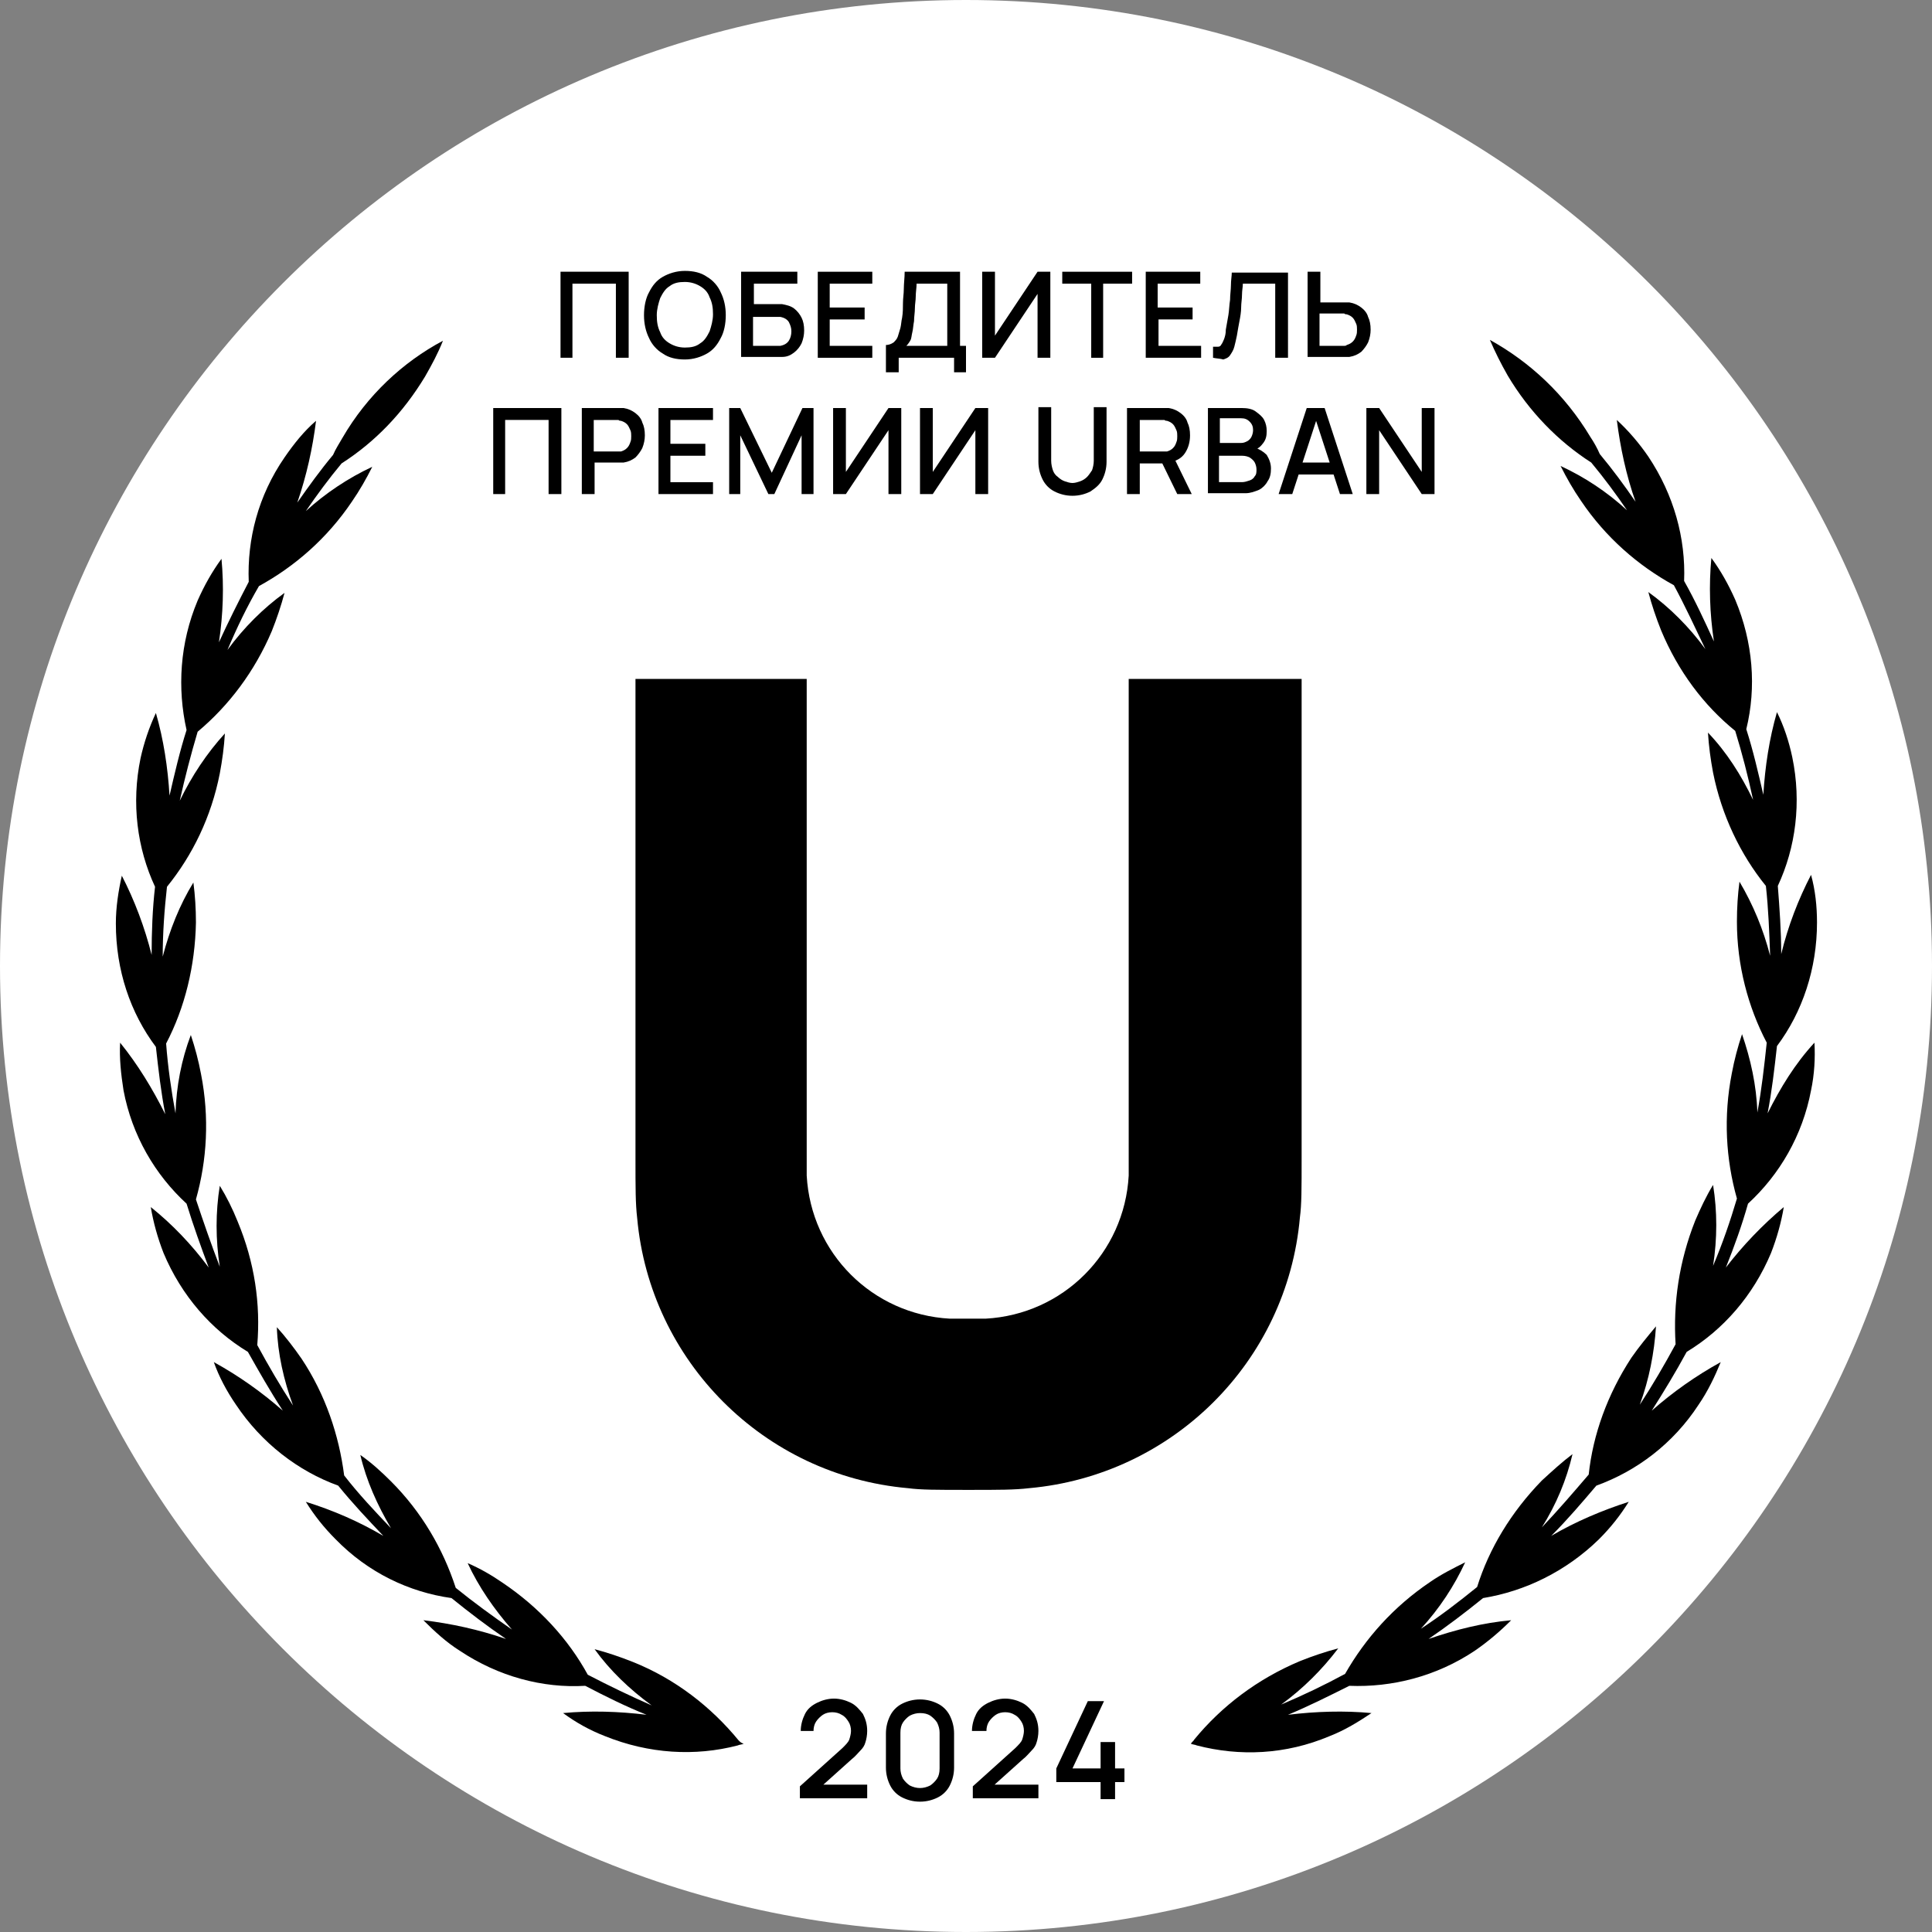 <?xml version="1.0" encoding="UTF-8"?> <svg xmlns="http://www.w3.org/2000/svg" xmlns:xlink="http://www.w3.org/1999/xlink" version="1.1" id="Layer_1" x="0px" y="0px" viewBox="0 0 226.8 226.8" style="enable-background:new 0 0 226.8 226.8;" xml:space="preserve"><rect x="0" y="0" width="226.8" height="226.8" fill="#808080" stroke="none"/> <style type="text/css"> .st0{fill:#FFFFFF;} .st1{fill-rule:evenodd;clip-rule:evenodd;} </style> <g> <path class="st0" d="M226.8,113.4C226.8,50.8,176,0,113.4,0C50.8,0,0,50.8,0,113.4s50.8,113.4,113.4,113.4 C176,226.8,226.8,176,226.8,113.4L226.8,113.4z"></path> <g> <g> <path class="st1" d="M86.7,204.3c-3.2-3.9-7.4-7.2-12.4-9.2c-1.5-0.6-3-1.1-4.5-1.5c1.8,2.5,4.1,4.7,6.7,6.6 c-2.5-1.1-5-2.3-7.5-3.6c-2.3-4.2-5.7-7.9-10-10.8c-1.3-0.9-2.7-1.7-4.1-2.3c1.3,2.8,3.1,5.4,5.2,7.8c-2.3-1.6-4.5-3.2-6.6-4.9 c-1.5-4.6-4-8.9-7.6-12.5c-1.1-1.1-2.3-2.2-3.6-3.1c0.7,3,2,5.9,3.6,8.6c-1.9-2-3.8-4-5.5-6.2c-0.6-4.7-2.2-9.5-5-13.7 c-0.9-1.3-1.9-2.6-2.9-3.7c0.1,3.1,0.8,6.2,1.9,9.2c-1.5-2.3-2.9-4.7-4.2-7.1c0.4-4.8-0.3-9.7-2.3-14.5c-0.6-1.5-1.3-2.9-2.1-4.2 c-0.5,3.1-0.5,6.3,0,9.5c-1-2.6-1.9-5.2-2.8-7.9c1.3-4.6,1.6-9.6,0.6-14.7c-0.3-1.6-0.7-3.1-1.2-4.6c-1.1,2.9-1.7,6-1.8,9.2 c-0.5-2.7-0.9-5.5-1.1-8.2c2.2-4.2,3.4-9.1,3.5-14.2c0-1.6-0.1-3.2-0.3-4.7c-1.6,2.6-2.8,5.6-3.6,8.7c0-2.8,0.2-5.5,0.5-8.2 c3-3.7,5.2-8.2,6.2-13.3c0.3-1.6,0.5-3.1,0.6-4.7c-2.1,2.3-3.9,5-5.3,7.9c0.6-2.7,1.3-5.4,2.1-8.1c3.7-3.1,6.7-7.1,8.7-11.8 c0.6-1.5,1.1-3,1.5-4.5c-2.5,1.8-4.8,4.1-6.7,6.7c1.1-2.6,2.3-5.1,3.7-7.5c4.2-2.3,8-5.6,10.9-9.9c0.9-1.3,1.7-2.7,2.4-4.1 c-2.8,1.3-5.5,3.1-7.8,5.2c1.3-1.9,2.7-3.8,4.2-5.6c3.9-2.5,7.2-5.9,9.8-10.2c0.8-1.4,1.5-2.7,2.1-4.2 c-4.7,2.5-8.9,6.4-11.8,11.4c-0.4,0.7-0.8,1.3-1.1,2c-1.5,1.8-2.8,3.6-4.2,5.6c1.1-3.2,1.8-6.4,2.2-9.6c-1.4,1.2-2.6,2.7-3.7,4.3 c-3.1,4.5-4.4,9.6-4.2,14.6c-1.2,2.3-2.4,4.7-3.5,7.1c0.5-3.3,0.6-6.6,0.3-9.8c-1.1,1.5-2,3.1-2.8,4.9c-2.1,5-2.4,10.3-1.3,15.2 c-0.8,2.5-1.4,5.1-2,7.7c-0.2-3.3-0.7-6.6-1.6-9.7c-0.8,1.7-1.4,3.5-1.8,5.3c-1.1,5.3-0.4,10.6,1.7,15.1c-0.3,2.6-0.4,5.3-0.4,8 c-0.8-3.2-2-6.4-3.5-9.3c-0.4,1.8-0.7,3.7-0.7,5.6c0,5.5,1.7,10.5,4.7,14.5c0.3,2.7,0.6,5.3,1.1,7.9c-1.5-3-3.2-5.8-5.3-8.4 c-0.1,1.8,0.1,3.7,0.4,5.6c1,5.3,3.7,9.9,7.4,13.3c0.8,2.6,1.7,5.1,2.6,7.5c-2-2.7-4.3-5.1-6.8-7.1c0.3,1.8,0.8,3.6,1.5,5.4 c2.1,5,5.6,9,9.9,11.6c1.3,2.3,2.6,4.6,4.1,6.9c-2.5-2.2-5.2-4.1-8.1-5.7c0.6,1.7,1.5,3.4,2.6,5c3,4.5,7.3,7.8,12,9.5 c1.7,2.1,3.5,4,5.3,5.9c-2.9-1.7-5.9-3-9.1-4c1,1.6,2.1,3,3.5,4.4c3.8,3.9,8.6,6.2,13.6,6.9c2.1,1.7,4.2,3.3,6.4,4.8 c-3.2-1.1-6.4-1.8-9.7-2.2c1.3,1.3,2.7,2.6,4.3,3.6c4.5,3,9.7,4.4,14.7,4.1c2.3,1.2,4.7,2.4,7.2,3.4c-3.3-0.4-6.6-0.5-9.8-0.2 c1.5,1.1,3.1,2,4.9,2.7c5.2,2.1,10.6,2.4,15.6,1.1c0.2-0.1,0.5-0.1,0.7-0.2C87,204.6,86.9,204.5,86.7,204.3z"></path> <path class="st1" d="M207.5,130.7c0.5-2.6,0.8-5.2,1.1-7.9c3-4,4.7-9.1,4.7-14.5c0-1.9-0.2-3.8-0.7-5.6c-1.5,2.9-2.7,6-3.5,9.3 c0-2.7-0.2-5.4-0.4-8c2.1-4.5,2.8-9.8,1.7-15.1c-0.4-1.9-1-3.7-1.8-5.3c-0.9,3.1-1.4,6.4-1.6,9.7c-0.6-2.6-1.2-5.2-2-7.7 c1.2-4.9,0.8-10.2-1.3-15.2c-0.8-1.8-1.7-3.4-2.8-4.9c-0.3,3.2-0.2,6.5,0.3,9.8c-1.1-2.4-2.2-4.8-3.5-7.1 c0.2-5-1.2-10.1-4.2-14.6c-1.1-1.6-2.3-3-3.7-4.3c0.4,3.2,1.1,6.5,2.2,9.6c-1.3-1.9-2.7-3.8-4.2-5.6c-0.3-0.7-0.7-1.4-1.1-2 c-3-5-7.1-8.8-11.8-11.4c0.6,1.4,1.3,2.8,2.1,4.2c2.5,4.2,5.9,7.7,9.8,10.2c1.5,1.8,2.9,3.7,4.2,5.6c-2.4-2.2-5-3.9-7.8-5.2 c0.7,1.4,1.5,2.8,2.4,4.1c2.9,4.3,6.7,7.6,10.9,9.9c1.3,2.4,2.5,5,3.7,7.5c-1.9-2.6-4.2-4.9-6.7-6.7c0.4,1.5,0.9,3,1.5,4.5 c2,4.8,5,8.8,8.7,11.8c0.8,2.6,1.5,5.3,2.1,8.1c-1.4-2.9-3.1-5.6-5.3-7.9c0.1,1.6,0.3,3.1,0.6,4.7c1,5,3.2,9.6,6.2,13.3 c0.3,2.7,0.4,5.5,0.5,8.2c-0.8-3.1-2-6-3.6-8.7c-0.2,1.5-0.3,3.1-0.3,4.7c0,5.1,1.3,10,3.5,14.2c-0.3,2.8-0.6,5.5-1.1,8.2 c-0.1-3.2-0.8-6.3-1.8-9.2c-0.5,1.5-0.9,3-1.2,4.6c-1,5.1-0.7,10.1,0.6,14.7c-0.8,2.7-1.7,5.3-2.8,7.9c0.5-3.2,0.5-6.4,0-9.5 c-0.8,1.3-1.5,2.8-2.1,4.2c-1.9,4.8-2.6,9.7-2.3,14.5c-1.3,2.4-2.7,4.8-4.2,7.1c1.1-3,1.7-6.1,1.9-9.2c-1,1.2-2,2.4-2.9,3.7 c-2.8,4.3-4.5,9-5,13.7c-1.8,2.1-3.6,4.2-5.5,6.2c1.7-2.7,2.9-5.6,3.6-8.6c-1.2,0.9-2.4,2-3.6,3.1c-3.6,3.7-6.2,8-7.6,12.5 c-2.1,1.7-4.3,3.4-6.6,4.9c2.2-2.4,3.9-5,5.2-7.8c-1.4,0.7-2.8,1.4-4.1,2.3c-4.3,2.9-7.6,6.6-10,10.8c-2.4,1.3-4.9,2.5-7.5,3.6 c2.6-1.9,4.8-4.1,6.7-6.6c-1.5,0.4-3,0.9-4.5,1.5c-5,2.1-9.2,5.3-12.4,9.2c-0.1,0.2-0.3,0.3-0.4,0.5c0.2,0.1,0.5,0.1,0.7,0.2 c5,1.3,10.4,1.1,15.6-1.1c1.8-0.7,3.4-1.7,4.9-2.7c-3.2-0.3-6.5-0.2-9.8,0.2c2.4-1,4.8-2.2,7.2-3.4c5,0.2,10.2-1.1,14.7-4.1 c1.6-1.1,3-2.3,4.3-3.6c-3.3,0.3-6.5,1.1-9.7,2.2c2.2-1.5,4.3-3.1,6.4-4.8c4.9-0.8,9.7-3.1,13.6-6.9c1.4-1.4,2.5-2.8,3.5-4.4 c-3.1,1-6.2,2.3-9.1,4c1.9-1.9,3.6-3.9,5.3-5.9c4.7-1.7,9-4.9,12-9.5c1.1-1.6,1.9-3.3,2.6-5c-2.9,1.6-5.6,3.5-8.1,5.7 c1.4-2.2,2.8-4.5,4.1-6.9c4.3-2.6,7.8-6.6,9.9-11.6c0.7-1.8,1.2-3.6,1.5-5.4c-2.5,2.1-4.8,4.5-6.8,7.1c1-2.5,1.9-5,2.6-7.5 c3.7-3.4,6.4-8,7.4-13.3c0.4-1.9,0.5-3.8,0.4-5.6C210.7,124.9,209,127.7,207.5,130.7z"></path> </g> <g> <path d="M65.8,42V31.9h8V42h-1.5v-8.7h-5.1V42H65.8z"></path> <path d="M80.4,42.2c-1,0-1.9-0.2-2.6-0.7c-0.7-0.4-1.3-1.1-1.6-1.8c-0.4-0.8-0.6-1.7-0.6-2.7c0-1,0.2-2,0.6-2.7 c0.4-0.8,0.9-1.4,1.6-1.8c0.7-0.4,1.6-0.7,2.6-0.7c1,0,1.9,0.2,2.6,0.7c0.7,0.4,1.3,1.1,1.6,1.8c0.4,0.8,0.6,1.7,0.6,2.7 c0,1-0.2,2-0.6,2.7c-0.4,0.8-0.9,1.4-1.6,1.8C82.3,41.9,81.4,42.2,80.4,42.2z M80.4,40.8c0.7,0,1.3-0.1,1.8-0.5 c0.5-0.3,0.8-0.8,1.1-1.4c0.2-0.6,0.4-1.3,0.4-2c0-0.8-0.1-1.4-0.4-2c-0.2-0.6-0.6-1-1.1-1.3c-0.5-0.3-1.1-0.5-1.8-0.5 c-0.7,0-1.3,0.1-1.8,0.5c-0.5,0.3-0.8,0.8-1.1,1.4c-0.2,0.6-0.4,1.3-0.4,2c0,0.8,0.1,1.4,0.4,2c0.2,0.6,0.6,1,1.1,1.3 C79.1,40.6,79.7,40.8,80.4,40.8z"></path> <path d="M87,42V31.9h6.6v1.4h-5.1v2.4H91c0.1,0,0.2,0,0.4,0c0.1,0,0.3,0,0.4,0c0.5,0.1,1,0.2,1.4,0.5c0.4,0.3,0.7,0.7,0.9,1.1 c0.2,0.4,0.3,0.9,0.3,1.5c0,0.5-0.1,1-0.3,1.5c-0.2,0.4-0.5,0.8-0.9,1.1c-0.4,0.3-0.8,0.5-1.4,0.5c-0.1,0-0.3,0-0.4,0 c-0.1,0-0.3,0-0.4,0H87z M88.4,40.6H91c0.1,0,0.2,0,0.3,0c0.1,0,0.2,0,0.3,0c0.5-0.1,0.8-0.3,1-0.6c0.2-0.3,0.3-0.7,0.3-1.1 c0-0.4-0.1-0.7-0.3-1.1c-0.2-0.3-0.5-0.5-1-0.6c-0.1,0-0.2,0-0.3,0c-0.1,0-0.2,0-0.3,0h-2.6V40.6z"></path> <path d="M96,42V31.9h6.4v1.4h-5v2.8h4.1v1.4h-4.1v3.1h5V42H96z"></path> <path d="M104,43.6v-3.1c0.3,0,0.6-0.1,0.9-0.3c0.2-0.2,0.4-0.4,0.5-0.7c0.1-0.3,0.2-0.7,0.3-1c0.1-0.4,0.1-0.8,0.2-1.2 c0.1-0.6,0.1-1.2,0.1-1.7c0-0.6,0.1-1.1,0.1-1.7c0-0.6,0.1-1.3,0.1-2l6.5,0v8.7h0.7v3.1H112V42h-6.5v1.7H104z M106.4,40.6h4.8 v-7.3l-3.6,0c0,0.5-0.1,1-0.1,1.5c0,0.5-0.1,0.9-0.1,1.4c0,0.5-0.1,1-0.1,1.5c-0.1,0.5-0.1,0.9-0.2,1.3c-0.1,0.4-0.1,0.7-0.2,0.9 C106.8,40.1,106.6,40.4,106.4,40.6z"></path> <path d="M123.3,42h-1.5v-7.5l-5,7.5h-1.5V31.9h1.5v7.5l5-7.5h1.5V42z"></path> <path d="M128.1,42v-8.7h-3.4v-1.4h8.2v1.4h-3.4V42H128.1z"></path> <path d="M134.5,42V31.9h6.4v1.4h-5v2.8h4.1v1.4H136v3.1h5V42H134.5z"></path> <path d="M142.4,42v-1.3c0.2,0,0.4,0,0.6,0c0.2,0,0.3-0.1,0.4-0.3c0.1-0.1,0.2-0.4,0.3-0.6c0.1-0.3,0.2-0.6,0.2-1.1 c0.1-0.6,0.2-1.1,0.3-1.7c0.1-0.6,0.1-1.2,0.2-1.8c0-0.6,0.1-1.2,0.1-1.7c0-0.6,0.1-1.1,0.1-1.5h6.6V42h-1.5v-8.7h-3.8 c0,0.4-0.1,0.8-0.1,1.3c0,0.5-0.1,1-0.1,1.5c0,0.5-0.1,1.1-0.2,1.6s-0.2,1.1-0.3,1.7c-0.1,0.5-0.2,0.9-0.3,1.3 c-0.1,0.4-0.3,0.7-0.5,1c-0.2,0.3-0.5,0.4-0.8,0.5C143.3,42.1,142.9,42.1,142.4,42z"></path> <path d="M153.5,42V31.9h1.5v3.6h2.6c0.1,0,0.2,0,0.4,0c0.1,0,0.3,0,0.4,0c0.6,0.1,1,0.3,1.4,0.6c0.4,0.3,0.7,0.7,0.8,1.1 c0.2,0.4,0.3,0.9,0.3,1.5c0,0.5-0.1,1-0.3,1.5c-0.2,0.4-0.5,0.8-0.8,1.1c-0.4,0.3-0.8,0.5-1.4,0.6c-0.1,0-0.3,0-0.4,0 c-0.1,0-0.3,0-0.4,0H153.5z M154.9,40.6h2.6c0.1,0,0.2,0,0.3,0c0.1,0,0.2,0,0.3-0.1c0.3-0.1,0.5-0.2,0.7-0.4 c0.2-0.2,0.3-0.4,0.4-0.7c0.1-0.2,0.1-0.5,0.1-0.7c0-0.2,0-0.5-0.1-0.7c-0.1-0.2-0.2-0.5-0.4-0.7c-0.2-0.2-0.4-0.3-0.7-0.4 c-0.1,0-0.2,0-0.3-0.1c-0.1,0-0.2,0-0.3,0h-2.6V40.6z"></path> <path d="M57.9,58V47.9h8V58h-1.5v-8.7h-5.1V58H57.9z"></path> <path d="M68.3,58V47.9h4.1c0.1,0,0.2,0,0.4,0c0.1,0,0.3,0,0.4,0c0.6,0.1,1,0.3,1.4,0.6c0.4,0.3,0.7,0.7,0.8,1.1 c0.2,0.4,0.3,0.9,0.3,1.5c0,0.5-0.1,1-0.3,1.5c-0.2,0.4-0.5,0.8-0.8,1.1c-0.4,0.3-0.8,0.5-1.4,0.6c-0.1,0-0.3,0-0.4,0 c-0.1,0-0.3,0-0.4,0h-2.6V58H68.3z M69.7,53h2.6c0.1,0,0.2,0,0.3,0c0.1,0,0.2,0,0.3,0c0.3-0.1,0.5-0.2,0.7-0.4 c0.2-0.2,0.3-0.4,0.4-0.7c0.1-0.2,0.1-0.5,0.1-0.7c0-0.2,0-0.5-0.1-0.7c-0.1-0.2-0.2-0.5-0.4-0.7c-0.2-0.2-0.4-0.3-0.7-0.4 c-0.1,0-0.2,0-0.3-0.1c-0.1,0-0.2,0-0.3,0h-2.6V53z"></path> <path d="M77.3,58V47.9h6.4v1.4h-5v2.8h4.1v1.4h-4.1v3.1h5V58H77.3z"></path> <path d="M85.6,58V47.9h1.3l3.7,7.6l3.6-7.6h1.3V58h-1.4v-6.9L90.9,58h-0.7l-3.3-6.9V58H85.6z"></path> <path d="M105.8,58h-1.5v-7.5l-5,7.5h-1.5V47.9h1.5v7.5l5-7.5h1.5V58z"></path> <path d="M116,58h-1.5v-7.5l-5,7.5h-1.5V47.9h1.5v7.5l5-7.5h1.5V58z"></path> <path d="M125.9,58.2c-0.8,0-1.5-0.2-2.1-0.5c-0.6-0.3-1.1-0.8-1.4-1.4c-0.3-0.6-0.5-1.3-0.5-2.1v-6.4l1.5,0v6.3 c0,0.4,0.1,0.8,0.2,1.1c0.1,0.3,0.3,0.6,0.6,0.8c0.2,0.2,0.5,0.4,0.8,0.5c0.3,0.1,0.6,0.2,0.9,0.2c0.3,0,0.6-0.1,0.9-0.2 c0.3-0.1,0.6-0.3,0.8-0.5c0.2-0.2,0.4-0.5,0.6-0.8c0.1-0.3,0.2-0.7,0.2-1.1v-6.3h1.5v6.4c0,0.8-0.2,1.5-0.5,2.1 c-0.3,0.6-0.8,1-1.4,1.4C127.4,58,126.7,58.2,125.9,58.2z"></path> <path d="M132.3,58V47.9h4.1c0.1,0,0.2,0,0.4,0c0.1,0,0.3,0,0.4,0c0.6,0.1,1,0.3,1.4,0.6c0.4,0.3,0.7,0.7,0.8,1.1 c0.2,0.4,0.3,0.9,0.3,1.5c0,0.8-0.2,1.5-0.6,2.1c-0.4,0.6-1,0.9-1.8,1.1l-0.6,0.1h-2.9V58H132.3z M133.8,53h2.6 c0.1,0,0.2,0,0.3,0c0.1,0,0.2,0,0.3,0c0.3-0.1,0.5-0.2,0.7-0.4c0.2-0.2,0.3-0.4,0.4-0.7c0.1-0.2,0.1-0.5,0.1-0.7 c0-0.2,0-0.5-0.1-0.7c-0.1-0.2-0.2-0.5-0.4-0.7c-0.2-0.2-0.4-0.3-0.7-0.4c-0.1,0-0.2,0-0.3-0.1c-0.1,0-0.2,0-0.3,0h-2.6V53z M138.2,58l-2-4.1l1.5-0.4l2.2,4.5H138.2z"></path> <path d="M141.8,58V47.9h4c0.6,0,1.2,0.1,1.6,0.4c0.4,0.3,0.8,0.6,1,1c0.2,0.4,0.3,0.8,0.3,1.3c0,0.6-0.1,1-0.4,1.4 c-0.3,0.4-0.6,0.7-1.1,0.8l0-0.3c0.6,0.2,1.1,0.5,1.5,0.9c0.3,0.5,0.5,1,0.5,1.6c0,0.6-0.1,1.1-0.4,1.5c-0.2,0.4-0.6,0.8-1,1 c-0.5,0.2-1,0.4-1.6,0.4H141.8z M143.2,52h2.5c0.3,0,0.5-0.1,0.7-0.2c0.2-0.1,0.4-0.3,0.5-0.5c0.1-0.2,0.2-0.5,0.2-0.8 c0-0.4-0.1-0.7-0.4-1c-0.3-0.3-0.6-0.4-1-0.4h-2.5V52z M143.2,56.6h2.6c0.3,0,0.6-0.1,0.9-0.2c0.3-0.1,0.5-0.3,0.6-0.5 c0.2-0.2,0.2-0.5,0.2-0.8c0-0.3-0.1-0.6-0.2-0.8c-0.1-0.2-0.3-0.4-0.6-0.6c-0.2-0.1-0.5-0.2-0.9-0.2h-2.7V56.6z"></path> <path d="M150.1,58l3.3-10.1h2.1l3.3,10.1h-1.5l-3-9.2h0.4l-3,9.2H150.1z M151.8,55.7v-1.4h5.3v1.4H151.8z"></path> <path d="M160.4,58V47.9h1.5l5,7.5v-7.5h1.5V58h-1.5l-5-7.5V58H160.4z"></path> </g> <g> <path d="M93.9,211.2l0-1.5l5-4.5c0.4-0.4,0.7-0.7,0.8-1c0.1-0.3,0.2-0.7,0.2-1c0-0.4-0.1-0.8-0.3-1.1c-0.2-0.3-0.4-0.6-0.8-0.8 c-0.3-0.2-0.7-0.3-1.1-0.3c-0.4,0-0.8,0.1-1.1,0.3c-0.3,0.2-0.6,0.5-0.8,0.8c-0.2,0.3-0.3,0.7-0.3,1.1H94c0-0.7,0.2-1.4,0.5-2 c0.3-0.6,0.8-1,1.4-1.3c0.6-0.3,1.3-0.5,2-0.5c0.7,0,1.4,0.2,2,0.5c0.6,0.3,1,0.8,1.4,1.3c0.3,0.6,0.5,1.2,0.5,2 c0,0.5-0.1,1-0.2,1.3c-0.1,0.4-0.3,0.7-0.6,1c-0.3,0.3-0.6,0.7-1,1l-3.9,3.5l-0.2-0.5h5.9v1.6H93.9z"></path> <path d="M108,211.5c-0.8,0-1.5-0.2-2.1-0.5c-0.6-0.3-1.1-0.8-1.4-1.4c-0.3-0.6-0.5-1.3-0.5-2.1v-4c0-0.8,0.2-1.5,0.5-2.1 c0.3-0.6,0.8-1.1,1.4-1.4c0.6-0.3,1.3-0.5,2.1-0.5c0.8,0,1.5,0.2,2.1,0.5c0.6,0.3,1.1,0.8,1.4,1.4c0.3,0.6,0.5,1.3,0.5,2.1v4 c0,0.8-0.2,1.5-0.5,2.1c-0.3,0.6-0.8,1.1-1.4,1.4C109.5,211.3,108.8,211.5,108,211.5z M108,209.9c0.4,0,0.8-0.1,1.2-0.3 c0.3-0.2,0.6-0.5,0.8-0.8c0.2-0.3,0.3-0.7,0.3-1.2v-4.2c0-0.4-0.1-0.8-0.3-1.2c-0.2-0.3-0.5-0.6-0.8-0.8 c-0.3-0.2-0.7-0.3-1.2-0.3c-0.4,0-0.8,0.1-1.2,0.3c-0.3,0.2-0.6,0.5-0.8,0.8c-0.2,0.3-0.3,0.7-0.3,1.2v4.2c0,0.4,0.1,0.8,0.3,1.2 c0.2,0.3,0.5,0.6,0.8,0.8C107.2,209.8,107.6,209.9,108,209.9z"></path> <path d="M114.2,211.2l0-1.5l5-4.5c0.4-0.4,0.7-0.7,0.8-1c0.1-0.3,0.2-0.7,0.2-1c0-0.4-0.1-0.8-0.3-1.1c-0.2-0.3-0.4-0.6-0.8-0.8 c-0.3-0.2-0.7-0.3-1.1-0.3c-0.4,0-0.8,0.1-1.1,0.3c-0.3,0.2-0.6,0.5-0.8,0.8c-0.2,0.3-0.3,0.7-0.3,1.1h-1.7c0-0.7,0.2-1.4,0.5-2 c0.3-0.6,0.8-1,1.4-1.3c0.6-0.3,1.3-0.5,2-0.5c0.7,0,1.4,0.2,2,0.5c0.6,0.3,1,0.8,1.4,1.3c0.3,0.6,0.5,1.2,0.5,2 c0,0.5-0.1,1-0.2,1.3c-0.1,0.4-0.3,0.7-0.6,1c-0.3,0.3-0.6,0.7-1,1l-3.9,3.5l-0.2-0.5h5.9v1.6H114.2z"></path> <path d="M129.2,211.2v-2H124v-1.6l3.7-7.9h1.9l-3.7,7.9h3.3v-3.1h1.7v3.1h1.1v1.6h-1.1v2H129.2z"></path> </g> <path d="M106.6,174.7c1.5,0.2,3.3,0.2,7.1,0.2c3.6,0,5.4,0,7.1-0.2c16.8-1.5,30.3-14.8,31.8-31.8c0.2-1.5,0.2-3.3,0.2-7.1V79.7 h-20.3v56.2c0,1.2,0,1.6,0,2.1c-0.5,9.1-7.7,16.3-16.8,16.8c-0.5,0-1,0-2.1,0c-1.2,0-1.6,0-2.1,0c-9.1-0.5-16.3-7.7-16.8-16.8 c0-0.5,0-1,0-2.1V79.7H74.6v56.2c0,3.6,0,5.4,0.2,7.1C76.3,159.7,89.6,173.2,106.6,174.7z"></path> </g> </g> </svg> 
